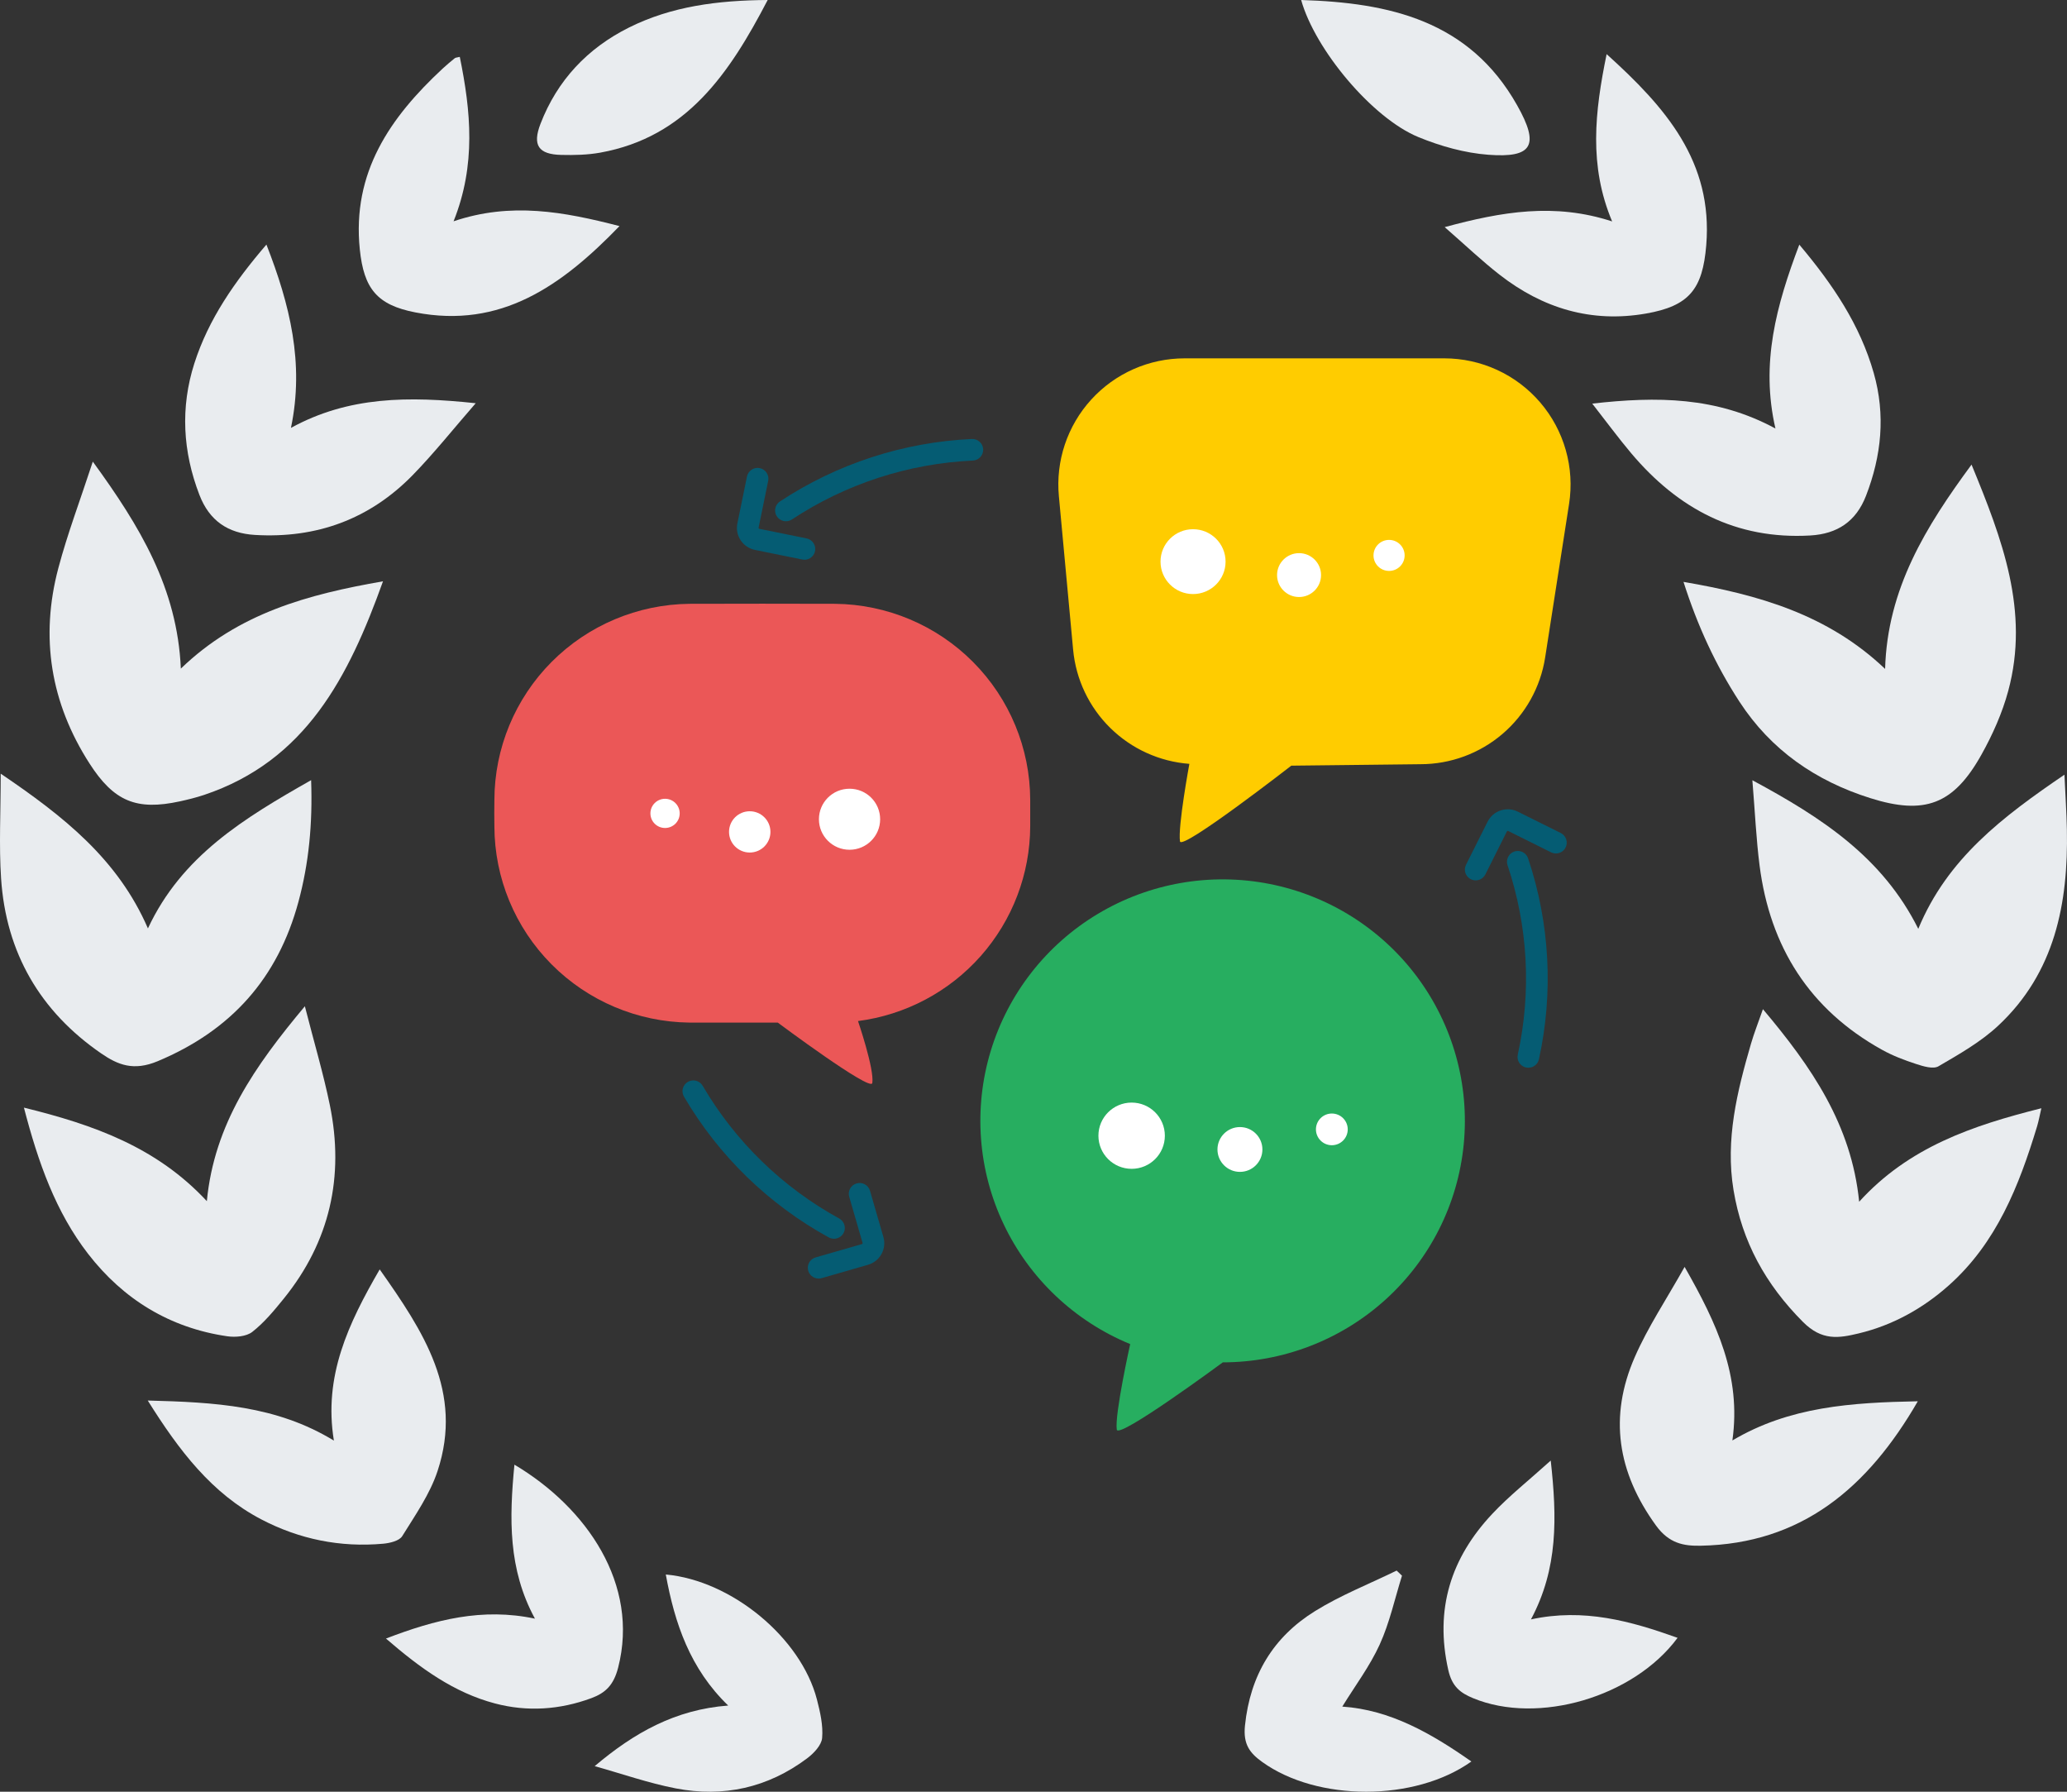 <svg width="120" height="104" viewBox="0 0 120 104" fill="none" xmlns="http://www.w3.org/2000/svg">
<rect x="0" y="0" width="120" height="104" fill="#333333" stroke="none"/>
<path d="M10.499 38.809C13.836 35.589 17.87 34.502 22.235 33.742C20.243 39.296 17.748 44.169 11.839 46.144C11.383 46.295 10.914 46.411 10.444 46.514C7.923 47.062 6.611 46.519 5.194 44.313C2.939 40.802 2.317 36.997 3.389 32.968C3.919 30.974 4.655 29.036 5.388 26.795C8.115 30.538 10.294 34.135 10.499 38.809Z" fill="#E9ECEF"/>
<path d="M18.062 45.284C18.153 47.822 17.93 50.112 17.325 52.349C16.125 56.782 13.428 59.808 9.155 61.597C7.75 62.185 6.838 61.808 5.875 61.146C2.336 58.71 0.348 55.307 0.063 50.991C-0.064 49.078 0.041 47.148 0.041 44.907C3.687 47.379 6.84 49.859 8.588 53.889C10.553 49.676 14.176 47.489 18.062 45.284Z" fill="#E9ECEF"/>
<path d="M1.389 64.292C5.435 65.286 9.091 66.581 12.008 69.72C12.438 65.241 14.788 61.889 17.699 58.408C18.233 60.502 18.773 62.312 19.151 64.155C19.999 68.3 19.148 72.074 16.474 75.379C15.916 76.068 15.337 76.769 14.647 77.309C14.3 77.581 13.664 77.632 13.191 77.563C9.864 77.079 7.164 75.424 5.119 72.785C3.229 70.345 2.216 67.47 1.389 64.292Z" fill="#E9ECEF"/>
<path d="M16.891 24.837C20.247 22.996 23.719 22.992 27.618 23.405C26.3 24.919 25.197 26.309 23.965 27.572C21.459 30.14 18.374 31.262 14.802 31.05C13.231 30.957 12.154 30.221 11.579 28.73C10.608 26.215 10.465 23.651 11.283 21.093C12.107 18.519 13.627 16.341 15.467 14.196C16.823 17.669 17.679 21.072 16.891 24.837Z" fill="#E9ECEF"/>
<path d="M8.578 81.293C12.454 81.394 16.035 81.578 19.384 83.619C18.771 79.864 20.229 76.818 22.043 73.682C24.58 77.278 26.916 80.802 25.403 85.384C24.959 86.728 24.107 87.946 23.351 89.165C23.18 89.44 22.635 89.569 22.248 89.604C19.756 89.83 17.378 89.346 15.168 88.191C12.292 86.687 10.397 84.201 8.578 81.293Z" fill="#E9ECEF"/>
<path d="M26.693 3.301C27.335 6.447 27.646 9.561 26.332 12.845C29.663 11.718 32.72 12.286 35.965 13.123C32.604 16.6 29.074 19.096 24.112 18.133C21.892 17.703 21.125 16.758 20.889 14.481C20.427 10.008 22.652 6.811 25.697 3.982C25.924 3.771 26.163 3.573 26.403 3.378C26.451 3.339 26.531 3.342 26.693 3.301Z" fill="#E9ECEF"/>
<path d="M29.865 85.016C34.069 87.511 37.127 91.969 35.887 96.796C35.625 97.816 35.148 98.267 34.323 98.572C32.495 99.245 30.61 99.372 28.736 98.876C26.355 98.247 24.404 96.836 22.407 95.109C25.266 94.012 28.002 93.307 31.056 93.954C29.491 91.076 29.565 88.118 29.865 85.016Z" fill="#E9ECEF"/>
<path d="M34.524 102.515C36.814 100.578 39.203 99.231 42.275 98.998C40.06 96.859 39.171 94.23 38.653 91.391C42.483 91.74 46.504 95.073 47.427 98.647C47.615 99.374 47.792 100.148 47.729 100.879C47.693 101.302 47.239 101.777 46.852 102.066C44.577 103.77 41.995 104.341 39.233 103.807C37.64 103.498 36.093 102.954 34.524 102.515Z" fill="#E9ECEF"/>
<path d="M44.568 0C42.346 4.269 39.848 7.958 34.846 8.86C34.108 8.992 33.339 9.01 32.587 8.992C31.265 8.962 30.898 8.436 31.376 7.193C32.351 4.656 34.118 2.794 36.514 1.599C38.986 0.365 41.661 0.02 44.568 0Z" fill="#E9ECEF"/>
<path d="M97.736 33.775C102.089 34.523 106.106 35.658 109.44 38.827C109.57 34.176 111.801 30.574 114.458 26.968C116.242 31.295 117.834 35.479 116.591 40.094C116.245 41.381 115.683 42.641 115.031 43.807C113.411 46.703 111.733 47.325 108.569 46.324C105.414 45.327 102.818 43.546 100.981 40.724C99.602 38.604 98.553 36.336 97.736 33.775Z" fill="#E9ECEF"/>
<path d="M111.367 53.912C113.057 49.828 116.257 47.415 119.852 44.966C119.907 46.18 119.974 47.162 119.993 48.146C120.081 52.444 119.293 56.467 116.006 59.535C114.993 60.48 113.745 61.188 112.539 61.892C112.231 62.072 111.655 61.894 111.24 61.759C110.559 61.538 109.877 61.278 109.253 60.93C105.06 58.599 102.756 54.968 102.151 50.227C101.955 48.688 101.886 47.133 101.734 45.289C105.774 47.462 109.292 49.759 111.366 53.913L111.367 53.912Z" fill="#E9ECEF"/>
<path d="M102.347 58.577C105.16 61.915 107.487 65.276 107.934 69.754C110.812 66.585 114.496 65.336 118.511 64.328C118.41 64.762 118.354 65.08 118.261 65.387C117.216 68.833 115.909 72.143 113.141 74.607C111.627 75.955 109.876 76.927 107.899 77.399C106.753 77.673 105.776 77.841 104.669 76.729C102.499 74.549 101.135 72.074 100.64 69.077C100.156 66.152 100.847 63.358 101.653 60.586C101.833 59.966 102.073 59.363 102.347 58.577Z" fill="#E9ECEF"/>
<path d="M103.074 24.873C102.197 21.084 103.13 17.715 104.459 14.2C106.409 16.515 107.982 18.85 108.781 21.655C109.473 24.086 109.231 26.455 108.33 28.781C107.756 30.261 106.677 30.991 105.094 31.082C100.792 31.328 97.425 29.537 94.707 26.317C93.959 25.431 93.272 24.493 92.438 23.427C96.193 23.003 99.645 23.019 103.074 24.873Z" fill="#E9ECEF"/>
<path d="M111.339 81.336C108.428 86.377 104.58 89.606 98.736 89.721C97.743 89.741 96.895 89.59 96.137 88.545C93.896 85.454 93.394 82.228 94.907 78.771C95.67 77.024 96.748 75.417 97.8 73.537C99.678 76.827 101.099 79.868 100.574 83.611C103.895 81.639 107.49 81.412 111.339 81.336Z" fill="#E9ECEF"/>
<path d="M93.273 3.142C96.69 6.225 99.456 9.376 99.056 14.237C98.846 16.795 98.058 17.764 95.558 18.2C92.385 18.754 89.56 17.896 87.051 15.94C86.025 15.141 85.08 14.237 83.871 13.183C87.207 12.28 90.254 11.762 93.592 12.852C92.233 9.616 92.583 6.5 93.273 3.142Z" fill="#E9ECEF"/>
<path d="M88.88 93.997C91.951 93.334 94.662 94.091 97.392 95.067C94.841 98.516 89.285 100.128 85.525 98.572C84.789 98.267 84.3 97.907 84.081 96.938C83.283 93.401 84.231 90.433 86.628 87.878C87.61 86.831 88.749 85.934 90.028 84.778C90.394 88.091 90.458 91.04 88.88 93.997Z" fill="#E9ECEF"/>
<path d="M81.393 91.46C80.974 92.797 80.676 94.189 80.099 95.455C79.525 96.716 78.671 97.849 77.927 99.059C80.719 99.247 83.1 100.62 85.421 102.245C82.136 104.586 76.476 104.574 73.278 102.273C72.557 101.755 72.164 101.248 72.277 100.161C72.579 97.233 73.922 95.022 76.336 93.521C77.83 92.592 79.494 91.94 81.082 91.164C81.185 91.263 81.29 91.361 81.393 91.46Z" fill="#E9ECEF"/>
<path d="M75.539 0C80.654 0.156 85.301 1.186 88.077 6.11C89.384 8.426 88.985 9.179 86.406 8.983C85.031 8.879 83.629 8.485 82.345 7.957C79.66 6.854 76.341 2.873 75.539 0Z" fill="#E9ECEF"/>
<g clip-path="url(#clip0_40000140_4250)">
<path d="M68.504 48.835C68.588 49.399 74.966 44.443 74.966 44.443L82.459 44.358C84.207 44.359 85.897 43.736 87.226 42.601C88.554 41.466 89.433 39.894 89.703 38.169L91.093 29.251C91.256 28.207 91.191 27.14 90.901 26.123C90.612 25.106 90.106 24.164 89.418 23.361C88.73 22.558 87.876 21.913 86.914 21.471C85.953 21.029 84.907 20.8 83.849 20.8H68.772C67.751 20.8 66.742 21.013 65.809 21.425C64.875 21.837 64.038 22.44 63.352 23.194C62.665 23.947 62.143 24.836 61.819 25.803C61.496 26.77 61.378 27.793 61.474 28.808L62.301 37.718C62.463 39.44 63.229 41.049 64.464 42.26C65.699 43.472 67.323 44.208 69.049 44.338C69.049 44.338 68.374 47.983 68.504 48.835Z" fill="#FFCC00"/>
<path d="M50.642 62.864C50.563 63.395 45.154 59.356 45.154 59.356H40.026C37.015 59.322 34.139 58.107 32.019 55.974C29.9 53.842 28.708 50.964 28.702 47.963C28.693 47.449 28.693 46.944 28.702 46.43C28.709 43.43 29.902 40.554 32.021 38.423C34.141 36.293 37.017 35.08 40.026 35.048C42.848 35.039 45.662 35.039 48.484 35.048C51.494 35.08 54.37 36.293 56.489 38.423C58.609 40.554 59.801 43.43 59.809 46.43V47.963C59.799 50.734 58.78 53.407 56.942 55.487C55.103 57.566 52.57 58.909 49.812 59.267C49.812 59.267 50.768 62.062 50.642 62.864Z" fill="#EB5757"/>
<path d="M49.32 49.324C50.301 49.324 51.097 48.531 51.097 47.552C51.097 46.574 50.301 45.781 49.32 45.781C48.339 45.781 47.543 46.574 47.543 47.552C47.543 48.531 48.339 49.324 49.32 49.324Z" fill="white"/>
<path d="M43.526 49.485C44.19 49.485 44.728 48.949 44.728 48.287C44.728 47.625 44.19 47.089 43.526 47.089C42.862 47.089 42.324 47.625 42.324 48.287C42.324 48.949 42.862 49.485 43.526 49.485Z" fill="white"/>
<path d="M38.61 48.06C39.08 48.06 39.46 47.681 39.46 47.213C39.46 46.745 39.08 46.365 38.61 46.365C38.14 46.365 37.76 46.745 37.76 47.213C37.76 47.681 38.14 48.06 38.61 48.06Z" fill="white"/>
<path d="M65.613 78.019C65.613 78.019 64.702 82.113 64.835 82.981C64.921 83.558 70.991 79.077 70.991 79.077C74.482 79.074 77.848 77.777 80.433 75.438C83.018 73.099 84.638 69.885 84.977 66.421C85.316 62.958 84.35 59.492 82.267 56.699C80.184 53.906 77.134 51.985 73.709 51.309C70.283 50.634 66.729 51.253 63.736 53.045C60.743 54.837 58.526 57.675 57.516 61.006C56.506 64.338 56.776 67.924 58.272 71.068C59.769 74.212 62.386 76.689 65.613 78.017V78.019Z" fill="#27AE60"/>
<path d="M65.697 67.844C66.763 67.844 67.626 66.984 67.626 65.922C67.626 64.86 66.763 63.999 65.697 63.999C64.632 63.999 63.769 64.86 63.769 65.922C63.769 66.984 64.632 67.844 65.697 67.844Z" fill="white"/>
<path d="M71.984 68.021C72.705 68.021 73.289 67.439 73.289 66.72C73.289 66.002 72.705 65.42 71.984 65.42C71.264 65.42 70.68 66.002 70.68 66.72C70.68 67.439 71.264 68.021 71.984 68.021Z" fill="white"/>
<path d="M77.32 66.474C77.83 66.474 78.243 66.062 78.243 65.554C78.243 65.046 77.83 64.634 77.32 64.634C76.811 64.634 76.397 65.046 76.397 65.554C76.397 66.062 76.811 66.474 77.32 66.474Z" fill="white"/>
<path d="M69.262 34.482C70.305 34.482 71.151 33.639 71.151 32.6C71.151 31.56 70.305 30.718 69.262 30.718C68.219 30.718 67.374 31.56 67.374 32.6C67.374 33.639 68.219 34.482 69.262 34.482Z" fill="white"/>
<path d="M75.417 34.654C76.122 34.654 76.694 34.084 76.694 33.38C76.694 32.677 76.122 32.107 75.417 32.107C74.712 32.107 74.14 32.677 74.14 33.38C74.14 34.084 74.712 34.654 75.417 34.654Z" fill="white"/>
<path d="M80.643 33.139C81.142 33.139 81.546 32.736 81.546 32.239C81.546 31.741 81.142 31.338 80.643 31.338C80.144 31.338 79.739 31.741 79.739 32.239C79.739 32.736 80.144 33.139 80.643 33.139Z" fill="white"/>
<path d="M45.627 30.255C45.492 30.255 45.361 30.211 45.253 30.131C45.144 30.051 45.065 29.938 45.026 29.809C44.987 29.68 44.99 29.542 45.036 29.416C45.082 29.289 45.168 29.18 45.281 29.106C48.597 26.917 52.447 25.664 56.421 25.481C56.588 25.473 56.751 25.532 56.874 25.644C56.997 25.756 57.071 25.912 57.078 26.078C57.086 26.244 57.027 26.407 56.915 26.529C56.802 26.652 56.645 26.726 56.479 26.733C52.732 26.906 49.101 28.088 45.974 30.152C45.871 30.219 45.751 30.255 45.627 30.255Z" fill="#055C73"/>
<path d="M46.7 32.49C46.657 32.49 46.615 32.486 46.574 32.477L43.829 31.919C43.489 31.85 43.191 31.649 42.999 31.361C42.808 31.072 42.739 30.72 42.809 30.381L43.369 27.645C43.406 27.486 43.504 27.347 43.642 27.259C43.779 27.17 43.947 27.139 44.107 27.172C44.268 27.204 44.41 27.299 44.502 27.434C44.594 27.569 44.629 27.735 44.6 27.896L44.04 30.631C44.038 30.644 44.041 30.658 44.048 30.669C44.056 30.681 44.067 30.689 44.08 30.694L46.826 31.252C46.978 31.282 47.114 31.369 47.207 31.494C47.299 31.619 47.342 31.774 47.326 31.928C47.31 32.083 47.237 32.226 47.122 32.33C47.006 32.434 46.856 32.492 46.7 32.492L46.7 32.49Z" fill="#055C73"/>
<path d="M87.51 49.858C87.545 49.728 87.621 49.612 87.727 49.529C87.833 49.445 87.963 49.398 88.098 49.394C88.233 49.39 88.366 49.429 88.476 49.506C88.587 49.583 88.67 49.694 88.713 49.821C89.976 53.581 90.194 57.611 89.343 61.484C89.308 61.647 89.209 61.788 89.068 61.878C88.928 61.968 88.757 61.998 88.594 61.963C88.431 61.927 88.289 61.828 88.199 61.688C88.109 61.548 88.079 61.378 88.115 61.216C88.916 57.564 88.711 53.763 87.52 50.218C87.481 50.101 87.478 49.976 87.51 49.858Z" fill="#055C73"/>
<path d="M85.066 50.312C85.077 50.271 85.092 50.232 85.111 50.194L86.362 47.696C86.517 47.387 86.789 47.151 87.118 47.042C87.447 46.932 87.807 46.957 88.117 47.112L90.623 48.359C90.768 48.436 90.877 48.566 90.927 48.722C90.978 48.877 90.965 49.046 90.891 49.193C90.818 49.339 90.69 49.451 90.535 49.505C90.38 49.558 90.21 49.549 90.062 49.48L87.556 48.232C87.544 48.227 87.53 48.226 87.517 48.23C87.504 48.235 87.493 48.243 87.485 48.255L86.234 50.754C86.164 50.893 86.046 51.001 85.9 51.058C85.755 51.114 85.594 51.115 85.448 51.06C85.303 51.005 85.183 50.898 85.112 50.76C85.041 50.622 85.024 50.462 85.064 50.312L85.066 50.312Z" fill="#055C73"/>
<path d="M48.415 71.901C48.309 71.901 48.204 71.874 48.111 71.823C44.627 69.911 41.727 67.094 39.719 63.672C39.674 63.601 39.644 63.522 39.63 63.439C39.617 63.356 39.62 63.271 39.64 63.189C39.66 63.108 39.696 63.031 39.747 62.963C39.797 62.896 39.861 62.839 39.934 62.797C40.006 62.755 40.087 62.727 40.171 62.717C40.254 62.706 40.339 62.712 40.421 62.735C40.502 62.758 40.578 62.796 40.643 62.849C40.709 62.902 40.764 62.967 40.804 63.041C42.698 66.269 45.434 68.925 48.721 70.728C48.843 70.796 48.94 70.901 48.995 71.029C49.05 71.156 49.061 71.299 49.027 71.433C48.992 71.568 48.913 71.687 48.803 71.772C48.692 71.858 48.557 71.903 48.417 71.903L48.415 71.901Z" fill="#055C73"/>
<path d="M47.527 74.214C47.375 74.214 47.229 74.16 47.114 74.061C47 73.962 46.925 73.825 46.904 73.676C46.882 73.526 46.916 73.374 46.998 73.247C47.081 73.121 47.206 73.028 47.352 72.986L50.044 72.211C50.057 72.206 50.067 72.198 50.074 72.186C50.08 72.174 50.082 72.161 50.078 72.148L49.301 69.466C49.254 69.307 49.274 69.135 49.354 68.99C49.435 68.844 49.57 68.737 49.73 68.691C49.89 68.644 50.062 68.664 50.208 68.744C50.354 68.824 50.462 68.959 50.508 69.119L51.286 71.801C51.382 72.133 51.342 72.49 51.174 72.792C51.007 73.095 50.725 73.318 50.392 73.414L47.701 74.19C47.644 74.206 47.586 74.214 47.527 74.214Z" fill="#055C73"/>
</g>
<defs>
<clipPath id="clip0_40000140_4250">
<rect width="62.609" height="62.4" fill="white" transform="translate(28.695 20.8)"/>
</clipPath>
</defs>
</svg>
